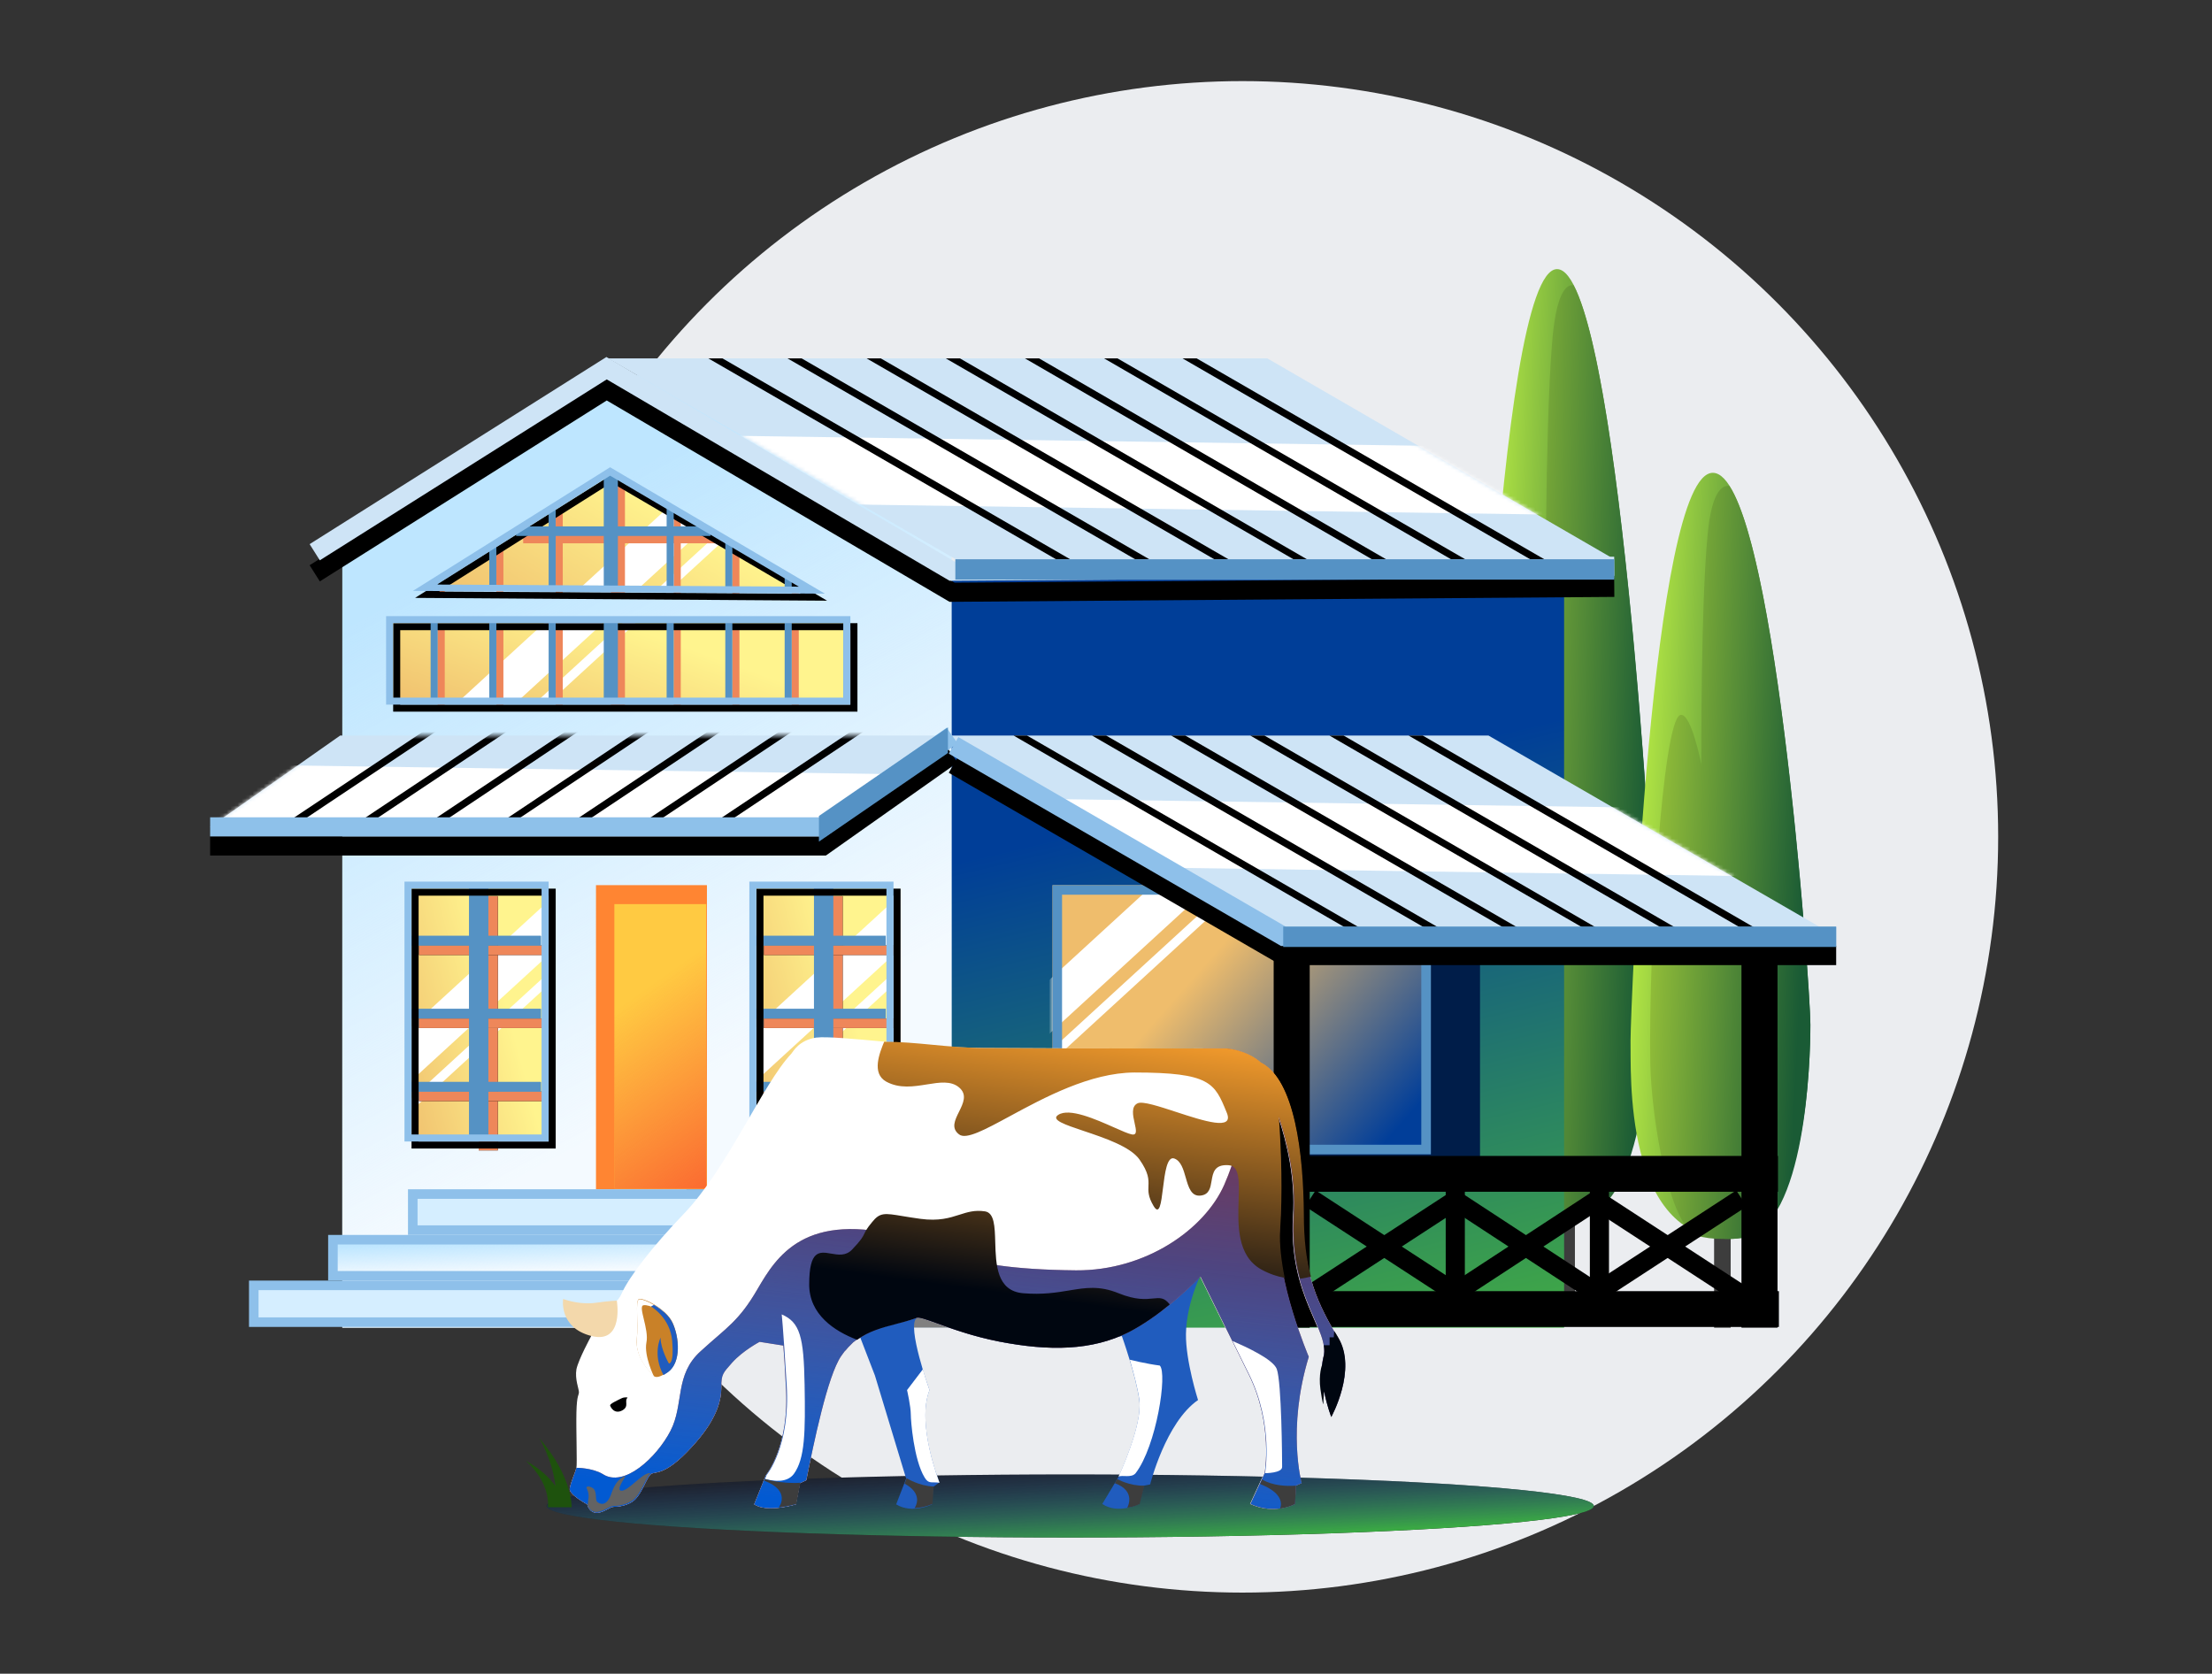 <svg width="600" height="454" viewBox="0 0 600 454" fill="none" xmlns="http://www.w3.org/2000/svg">
<rect x="0" y="0" width="600" height="454" fill="#333333" stroke="none"/>
<circle cx="337" cy="227" r="205" fill="#EBEDF0"/>
<ellipse cx="290.277" cy="408.502" rx="142.038" ry="8.554" fill="#1C1C1C"/>
<ellipse cx="290.277" cy="408.502" rx="142.038" ry="8.554" fill="url(#paint0_linear_27325_12478)"/>
<path d="M427.193 320.79H422.695V359.334H427.193V320.79Z" fill="#3D3D3D"/>
<path d="M427.018 329.599C397.955 329.599 400.204 273.434 400.031 263.155C400.031 253.243 405.74 73 422.347 73C438.954 73 448.815 245.167 448.815 257.649C448.815 270.497 447.604 329.232 427.018 329.599Z" fill="url(#paint1_linear_27325_12478)"/>
<g style="mix-blend-mode:multiply">
<path d="M413.518 154.124C416.459 153.022 419.227 170.643 419.227 170.643C419.227 170.643 419.054 117.414 420.956 93.553C421.994 79.603 424.762 77.034 426.838 77.401C440.677 103.832 448.808 246.631 448.808 258.011C448.808 269.758 447.597 324.823 430.817 329.228C428.914 329.595 427.011 329.595 424.935 329.595C422.34 329.595 420.092 329.228 418.016 328.493C410.577 325.19 405.733 289.949 405.387 270.86C404.868 233.416 408.674 155.959 413.518 154.124Z" fill="url(#paint2_linear_27325_12478)"/>
</g>
<path d="M469.443 328.938H464.945V360.155H469.443V328.938Z" fill="#3D3D3D"/>
<path d="M469.268 336.072C440.205 336.072 442.454 290.584 442.281 282.259C442.281 274.232 447.99 128.253 464.597 128.253C481.204 128.253 491.065 267.691 491.065 277.8C491.065 288.205 489.854 335.775 469.268 336.072Z" fill="url(#paint3_linear_27325_12478)"/>
<g style="mix-blend-mode:multiply">
<path d="M455.768 193.954C458.709 193.062 461.477 207.333 461.477 207.333C461.477 207.333 461.304 164.224 463.206 144.899C464.244 133.601 467.012 131.52 469.088 131.817C482.927 153.223 491.058 268.876 491.058 278.093C491.058 287.607 489.847 332.203 473.067 335.771C471.164 336.068 469.261 336.068 467.185 336.068C464.59 336.068 462.342 335.771 460.266 335.176C452.827 332.5 447.983 303.959 447.637 288.499C447.118 258.173 450.924 195.441 455.768 193.954Z" fill="url(#paint4_linear_27325_12478)"/>
</g>
<path d="M424.261 157.228H258.074V360.132H424.261V157.228Z" fill="url(#paint5_linear_27325_12478)"/>
<path d="M258.076 101.782H164.536L92.848 143.437V360.128H258.076V101.782Z" fill="#BEE6FF"/>
<path d="M258.076 101.782H164.536L92.848 143.437V360.128H258.076V101.782Z" fill="url(#paint6_linear_27325_12478)"/>
<path d="M437.87 151.7H259.224L164.918 97.211H343.755L437.87 151.7Z" fill="#CEE4F6"/>
<mask id="mask0_27325_12478" style="mask-type:alpha" maskUnits="userSpaceOnUse" x="164" y="97" width="274" height="55">
<path d="M437.87 151.701H259.224L164.918 97.212H343.755L437.87 151.701Z" fill="#CEE4F6"/>
</mask>
<g mask="url(#mask0_27325_12478)">
<rect x="471.426" y="122.164" width="18.165" height="328.74" transform="rotate(90.831 471.426 122.164)" fill="white"/>
</g>
<path d="M191.754 240.1H161.66V322.595H191.754V240.1Z" fill="#FF8532"/>
<path d="M191.563 245.248H166.645V322.409H191.563V245.248Z" fill="#FFCA42"/>
<path d="M191.563 245.248H166.645V322.409H191.563V245.248Z" fill="url(#paint7_linear_27325_12478)"/>
<path d="M401.451 240.098H285.484V322.594H401.451V240.098Z" fill="#001D49"/>
<path d="M388.117 240.098H285.484V313.108H388.117V240.098Z" fill="url(#paint8_linear_27325_12478)"/>
<mask id="mask1_27325_12478" style="mask-type:alpha" maskUnits="userSpaceOnUse" x="285" y="240" width="104" height="74">
<path d="M388.117 240.1H285.484V313.11H388.117V240.1Z" fill="url(#paint9_linear_27325_12478)"/>
</mask>
<g mask="url(#mask1_27325_12478)">
<rect x="354.125" y="202.105" width="10.787" height="160.57" transform="rotate(47.492 354.125 202.105)" fill="white"/>
<rect x="361.539" y="214.773" width="2.442" height="160.57" transform="rotate(47.492 361.539 214.773)" fill="white"/>
</g>
<path d="M286.782 311.811V241.395H386.82V311.811H286.782Z" stroke="#5592C4" stroke-width="2.594"/>
<path d="M258.071 322.593H186.191V360.126H258.071V322.593Z" fill="#808080"/>
<path d="M68.836 358.64V348.661H197.926V358.64H68.836Z" fill="#D5EEFF" stroke="#8EC0EA" stroke-width="2.594"/>
<path d="M90.305 346.065V336.276H219.395V346.065H90.305Z" fill="#BEE6FF"/>
<path d="M90.305 346.065V336.276H219.395V346.065H90.305Z" fill="url(#paint10_linear_27325_12478)"/>
<path d="M90.305 346.065V336.276H219.395V346.065H90.305Z" stroke="#8EC0EA" stroke-width="2.594"/>
<path d="M111.965 333.681V323.891H241.055V333.681H111.965Z" fill="#D5EEFF" stroke="#8EC0EA" stroke-width="2.594"/>
<path d="M85.367 155.509L164.531 105.592L258.262 160.653L437.867 159.319" stroke="black" stroke-width="5.189" stroke-miterlimit="10"/>
<path d="M85.367 149.793L164.531 99.876L258.262 154.937L437.867 153.603" stroke="#CEE4F6" stroke-width="5.189" stroke-miterlimit="10"/>
<path d="M115.27 159.515L165.49 127.888L220.118 160.086L115.27 159.515Z" fill="url(#paint11_linear_27325_12478)"/>
<mask id="mask2_27325_12478" style="mask-type:alpha" maskUnits="userSpaceOnUse" x="115" y="127" width="106" height="34">
<path d="M115.27 159.514L165.49 127.887L220.118 160.085L115.27 159.514Z" fill="url(#paint12_linear_27325_12478)"/>
</mask>
<g mask="url(#mask2_27325_12478)">
<rect x="229.422" y="93.46" width="10.787" height="160.57" transform="rotate(47.492 229.422 93.46)" fill="white"/>
<rect x="236.832" y="106.128" width="2.442" height="160.57" transform="rotate(47.492 236.832 106.128)" fill="white"/>
</g>
<path d="M498.056 254.008H348.162L253.855 199.519H403.749L498.056 254.008Z" fill="#CEE4F6"/>
<mask id="mask3_27325_12478" style="mask-type:alpha" maskUnits="userSpaceOnUse" x="253" y="199" width="246" height="56">
<path d="M498.052 254.009H348.158L253.852 199.521H403.745L498.052 254.009Z" fill="#CEE4F6"/>
</mask>
<g mask="url(#mask3_27325_12478)">
<rect x="501.793" y="219.891" width="18.165" height="328.74" transform="rotate(90.831 501.793 219.891)" fill="white"/>
</g>
<path d="M57 224.287H223.187L258.264 199.519H92.269L57 224.287Z" fill="#CEE4F6"/>
<mask id="mask4_27325_12478" style="mask-type:alpha" maskUnits="userSpaceOnUse" x="57" y="199" width="202" height="26">
<path d="M57 224.288H223.187L258.264 199.521H92.269L57 224.288Z" fill="#CEE4F6"/>
</mask>
<g mask="url(#mask4_27325_12478)">
<rect x="387.641" y="212.107" width="18.165" height="328.74" transform="rotate(90.831 387.641 212.107)" fill="white"/>
<path d="M187.377 229.678L183.552 229.923L274.174 169.505L278 169.26L187.377 229.678Z" fill="black"/>
<path d="M231.327 172.252L235.152 172.006L144.53 232.424L140.704 232.67L231.327 172.252Z" fill="black"/>
<path d="M252.748 170.884L256.574 170.638L165.952 231.056L162.126 231.302L252.748 170.884Z" fill="black"/>
<path d="M209.901 173.63L213.727 173.385L123.104 233.803L119.47 234.036L209.901 173.63Z" fill="black"/>
<path d="M188.475 175.009L192.301 174.763L101.87 235.169L98.044 235.414L188.475 175.009Z" fill="black"/>
<path d="M145.819 177.745L149.645 177.5L59.022 237.917L55.196 238.163L145.819 177.745Z" fill="black"/>
<path d="M167.244 176.365L170.879 176.131L80.448 236.537L76.622 236.782L167.244 176.365Z" fill="black"/>
</g>
<path d="M355.256 254.013H345.48V360.133H355.256V254.013Z" fill="black"/>
<path d="M482.277 323.27V313.553H348.293V323.27H482.277Z" fill="black"/>
<path d="M482.523 359.947V350.23H348.539V359.947H482.523Z" fill="black"/>
<path d="M482.147 256.871H472.371V360.133H482.147V256.871Z" fill="black"/>
<path d="M355.445 325.075L395.506 351.176" stroke="black" stroke-width="5.189" stroke-miterlimit="10"/>
<path d="M395.506 325.075L355.445 351.176" stroke="black" stroke-width="5.189" stroke-miterlimit="10"/>
<path d="M393.973 325.075L433.842 351.176" stroke="black" stroke-width="5.189" stroke-miterlimit="10"/>
<path d="M433.842 325.075L393.973 351.176" stroke="black" stroke-width="5.189" stroke-miterlimit="10"/>
<path d="M432.312 325.075L472.374 351.176" stroke="black" stroke-width="5.189" stroke-miterlimit="10"/>
<path d="M472.374 325.075L432.312 351.176" stroke="black" stroke-width="5.189" stroke-miterlimit="10"/>
<path d="M394.742 318.407V355.177" stroke="black" stroke-width="5.189" stroke-miterlimit="10"/>
<path d="M433.84 318.407V355.177" stroke="black" stroke-width="5.189" stroke-miterlimit="10"/>
<path d="M278.572 199.521H274.93L369.045 254.009H372.878L278.572 199.521Z" fill="black"/>
<path d="M300.041 199.521H296.207L390.514 254.009H394.347L300.041 199.521Z" fill="black"/>
<path d="M385.912 199.521H382.078L476.193 254.009H480.027L385.912 199.521Z" fill="black"/>
<path d="M364.447 199.521H360.613L454.728 254.009H458.562L364.447 199.521Z" fill="black"/>
<path d="M342.974 199.521H339.141L433.447 254.009H437.089L342.974 199.521Z" fill="black"/>
<path d="M321.505 199.521H317.672L411.978 254.009H415.812L321.505 199.521Z" fill="black"/>
<path d="M286.443 151.701H290.277L195.97 97.212H192.137L286.443 151.701Z" fill="black"/>
<path d="M238.904 97.212H235.07L329.377 151.701H333.21L238.904 97.212Z" fill="black"/>
<path d="M217.439 97.212H213.605L307.912 151.701H311.746L217.439 97.212Z" fill="black"/>
<path d="M260.377 97.212H256.543L350.85 151.701H354.491L260.377 97.212Z" fill="black"/>
<path d="M281.845 97.212H278.012L372.127 151.701H375.96L281.845 97.212Z" fill="black"/>
<path d="M324.588 97.212H320.754L415.06 151.701H418.894L324.588 97.212Z" fill="black"/>
<path d="M303.118 97.212H299.477L393.591 151.701H397.425L303.118 97.212Z" fill="black"/>
<path d="M229.704 168.082H105.688V190.182H229.704V168.082Z" fill="url(#paint13_linear_27325_12478)"/>
<mask id="mask5_27325_12478" style="mask-type:alpha" maskUnits="userSpaceOnUse" x="105" y="168" width="125" height="23">
<path d="M229.704 168.083H105.688V190.183H229.704V168.083Z" fill="url(#paint14_linear_27325_12478)"/>
</mask>
<g mask="url(#mask5_27325_12478)">
<rect x="211.629" y="110.326" width="10.787" height="160.57" transform="rotate(47.492 211.629 110.326)" fill="white"/>
<rect x="219.043" y="122.984" width="2.442" height="160.57" transform="rotate(47.492 219.043 122.984)" fill="white"/>
</g>
<path d="M165.684 130.837V161.701H169.517V131.218L167.409 129.884L165.684 130.837Z" fill="#EE865A"/>
<path d="M182.738 161.896H184.655V139.986L182.738 138.843V161.896Z" fill="#EE865A"/>
<path d="M118.719 161.51H120.636V159.224L118.719 160.557V161.51Z" fill="#EE865A"/>
<path d="M150.73 161.7H152.647V139.218L150.73 140.361V161.7Z" fill="#EE865A"/>
<path d="M231.619 170.088H230.66V192.188H231.619V170.088Z" fill="#EE865A"/>
<path d="M198.648 161.895H200.565V149.32L198.648 148.177V161.895Z" fill="#EE865A"/>
<path d="M216.667 158.847L214.75 157.704V162.086H216.667V158.847Z" fill="#EE865A"/>
<path d="M134.629 161.514H136.546V149.13L134.629 150.464V161.514Z" fill="#EE865A"/>
<path d="M184.655 170.088H182.738V192.188H184.655V170.088Z" fill="#EE865A"/>
<path d="M200.565 170.088H198.648V192.188H200.565V170.088Z" fill="#EE865A"/>
<path d="M216.667 170.088H214.75V192.188H216.667V170.088Z" fill="#EE865A"/>
<path d="M152.647 170.088H150.73V192.188H152.647V170.088Z" fill="#EE865A"/>
<path d="M169.517 170.088H165.684V192.188H169.517V170.088Z" fill="#EE865A"/>
<path d="M136.546 170.088H134.629V192.188H136.546V170.088Z" fill="#EE865A"/>
<path d="M120.636 170.088H118.719V192.188H120.636V170.088Z" fill="#EE865A"/>
<path d="M141.91 146.079H194.622" stroke="#EE865A" stroke-width="2.594" stroke-miterlimit="10"/>
<path d="M224.339 162.942L112.59 162.18L166.069 128.648L224.339 162.942ZM119.107 160.465L217.247 161.037L165.877 130.935L119.107 160.465Z" fill="black"/>
<path d="M232.578 193.04H106.645V169.035H232.578V193.04ZM108.561 191.135H230.661V170.94H108.561V191.135Z" fill="black"/>
<path d="M163.77 128.84V159.704H167.603V129.221L165.495 127.887L163.77 128.84Z" fill="#5592C4"/>
<path d="M180.824 159.899H182.741V137.989L180.824 136.846V159.899Z" fill="#5592C4"/>
<path d="M116.805 159.513H118.721V157.227L116.805 158.56V159.513Z" fill="#5592C4"/>
<path d="M148.816 159.703H150.733V137.221L148.816 138.364V159.703Z" fill="#5592C4"/>
<path d="M229.704 168.091H228.746V190.191H229.704V168.091Z" fill="#5592C4"/>
<path d="M196.734 159.898H198.651V147.323L196.734 146.18V159.898Z" fill="#5592C4"/>
<path d="M214.753 156.85L212.836 155.707V160.089H214.753V156.85Z" fill="#5592C4"/>
<path d="M132.715 159.517H134.632V147.133L132.715 148.466V159.517Z" fill="#5592C4"/>
<path d="M182.741 168.091H180.824V190.191H182.741V168.091Z" fill="#5592C4"/>
<path d="M198.651 168.091H196.734V190.191H198.651V168.091Z" fill="#5592C4"/>
<path d="M214.753 168.091H212.836V190.191H214.753V168.091Z" fill="#5592C4"/>
<path d="M150.733 168.091H148.816V190.191H150.733V168.091Z" fill="#5592C4"/>
<path d="M167.603 168.091H163.77V190.191H167.603V168.091Z" fill="#5592C4"/>
<path d="M134.632 168.091H132.715V190.191H134.632V168.091Z" fill="#5592C4"/>
<path d="M118.721 168.091H116.805V190.191H118.721V168.091Z" fill="#5592C4"/>
<path d="M139.996 144.082H192.708" stroke="#5592C4" stroke-width="2.594" stroke-miterlimit="10"/>
<path d="M147.858 240.098H110.672V308.686H147.858V240.098Z" fill="url(#paint15_linear_27325_12478)"/>
<mask id="mask6_27325_12478" style="mask-type:alpha" maskUnits="userSpaceOnUse" x="110" y="240" width="38" height="69">
<path d="M147.858 240.098H110.672V308.686H147.858V240.098Z" fill="url(#paint16_linear_27325_12478)"/>
</mask>
<g mask="url(#mask6_27325_12478)">
<rect x="209.441" y="188.797" width="10.787" height="160.57" transform="rotate(47.492 209.441 188.797)" fill="white"/>
<rect x="216.855" y="201.465" width="2.442" height="160.57" transform="rotate(47.492 216.855 201.465)" fill="white"/>
</g>
<path d="M132.438 312.046V243.078" stroke="black" stroke-width="5.189" stroke-miterlimit="10"/>
<path d="M132.438 312.046V243.078" stroke="#EE875A" stroke-width="5.189" stroke-miterlimit="10"/>
<path d="M113.652 257.751H149.305" stroke="black" stroke-width="2.594" stroke-miterlimit="10"/>
<path d="M113.652 257.751H149.305" stroke="#EE875A" stroke-width="2.594" stroke-miterlimit="10"/>
<path d="M113.652 277.564H149.305" stroke="black" stroke-width="2.594" stroke-miterlimit="10"/>
<path d="M113.652 277.564H149.305" stroke="#EE875A" stroke-width="2.594" stroke-miterlimit="10"/>
<path d="M113.652 297.377H149.305" stroke="black" stroke-width="2.594" stroke-miterlimit="10"/>
<path d="M113.652 297.377H149.305" stroke="#EE875A" stroke-width="2.594" stroke-miterlimit="10"/>
<path d="M129.844 309.45V240.481" stroke="#5592C4" stroke-width="5.189" stroke-miterlimit="10"/>
<path d="M129.844 309.45V240.481" stroke="#5592C4" stroke-width="5.189" stroke-miterlimit="10"/>
<path d="M111.059 255.156H146.711" stroke="#5592C4" stroke-width="2.594" stroke-miterlimit="10"/>
<path d="M111.059 255.156H146.711" stroke="#5592C4" stroke-width="2.594" stroke-miterlimit="10"/>
<path d="M111.059 274.969H146.711" stroke="#5592C4" stroke-width="2.594" stroke-miterlimit="10"/>
<path d="M111.059 274.969H146.711" stroke="#5592C4" stroke-width="2.594" stroke-miterlimit="10"/>
<path d="M111.059 294.782H146.711" stroke="#5592C4" stroke-width="2.594" stroke-miterlimit="10"/>
<path d="M111.059 294.782H146.711" stroke="#5592C4" stroke-width="2.594" stroke-miterlimit="10"/>
<path d="M150.54 311.542H111.629V241.049H150.732V311.542H150.54ZM113.546 309.636H148.815V242.954H113.546V309.636Z" fill="black"/>
<path d="M148.626 309.636H109.715V239.144H148.818V309.636H148.626ZM111.632 307.731H146.901V241.049H111.632V307.731Z" fill="#8EC0EA"/>
<path d="M241.401 240.098H204.215V308.686H241.401V240.098Z" fill="url(#paint17_linear_27325_12478)"/>
<mask id="mask7_27325_12478" style="mask-type:alpha" maskUnits="userSpaceOnUse" x="204" y="240" width="38" height="69">
<path d="M241.401 240.098H204.215V308.686H241.401V240.098Z" fill="url(#paint18_linear_27325_12478)"/>
</mask>
<g mask="url(#mask7_27325_12478)">
<rect x="302.984" y="188.797" width="10.787" height="160.57" transform="rotate(47.492 302.984 188.797)" fill="white"/>
<rect x="310.398" y="201.465" width="2.442" height="160.57" transform="rotate(47.492 310.398 201.465)" fill="white"/>
</g>
<path d="M225.98 312.046V243.078" stroke="black" stroke-width="5.189" stroke-miterlimit="10"/>
<path d="M225.98 312.046V243.078" stroke="#EE875A" stroke-width="5.189" stroke-miterlimit="10"/>
<path d="M207.195 257.751H242.848" stroke="black" stroke-width="2.594" stroke-miterlimit="10"/>
<path d="M207.195 257.751H242.848" stroke="#EE875A" stroke-width="2.594" stroke-miterlimit="10"/>
<path d="M207.195 277.564H242.848" stroke="black" stroke-width="2.594" stroke-miterlimit="10"/>
<path d="M207.195 277.564H242.848" stroke="#EE875A" stroke-width="2.594" stroke-miterlimit="10"/>
<path d="M207.195 297.377H242.848" stroke="black" stroke-width="2.594" stroke-miterlimit="10"/>
<path d="M207.195 297.377H242.848" stroke="#EE875A" stroke-width="2.594" stroke-miterlimit="10"/>
<path d="M223.387 309.45V240.482" stroke="#5592C4" stroke-width="5.189" stroke-miterlimit="10"/>
<path d="M223.387 309.45V240.482" stroke="#5592C4" stroke-width="5.189" stroke-miterlimit="10"/>
<path d="M204.602 255.156H240.254" stroke="#5592C4" stroke-width="2.594" stroke-miterlimit="10"/>
<path d="M204.602 255.156H240.254" stroke="#5592C4" stroke-width="2.594" stroke-miterlimit="10"/>
<path d="M204.602 274.969H240.254" stroke="#5592C4" stroke-width="2.594" stroke-miterlimit="10"/>
<path d="M204.602 274.969H240.254" stroke="#5592C4" stroke-width="2.594" stroke-miterlimit="10"/>
<path d="M204.602 294.782H240.254" stroke="#5592C4" stroke-width="2.594" stroke-miterlimit="10"/>
<path d="M204.602 294.782H240.254" stroke="#5592C4" stroke-width="2.594" stroke-miterlimit="10"/>
<path d="M244.083 311.542H205.172V241.049H244.275V311.542H244.083ZM207.089 309.636H242.358V242.954H207.089V309.636Z" fill="black"/>
<path d="M242.169 309.636H203.258V239.144H242.361V309.636H242.169ZM205.175 307.731H240.444V241.049H205.175V307.731Z" fill="#8EC0EA"/>
<path d="M230.664 191.135H104.73V167.129H230.664V191.135ZM106.647 189.23H228.747V169.035H106.647V189.23Z" fill="#8EC0EA"/>
<path d="M223.761 161.037L112.012 160.275L165.49 126.743L223.761 161.037ZM118.529 158.56L216.669 159.132L165.49 129.029L118.529 158.56Z" fill="#8EC0EA"/>
<path d="M57 229.476H223.187L258.264 204.708" stroke="black" stroke-width="5.189" stroke-miterlimit="10"/>
<path d="M57 224.287H223.187L258.264 199.519" stroke="#8EC1EA" stroke-width="5.189" stroke-miterlimit="10"/>
<path d="M258.648 207.374L348.163 259.195H498.057" stroke="black" stroke-width="5.189" stroke-miterlimit="10"/>
<path d="M258.648 202.185L348.163 254.006H498.057" stroke="#8EC0EA" stroke-width="5.189" stroke-miterlimit="10"/>
<path d="M260.135 352.028C254.262 356.876 249.858 356.538 248.616 357.553C245.905 359.695 252.116 377.058 252.116 377.058C248.503 386.417 254.827 402.089 254.827 402.089L253.133 403.329L252.794 408.065C252.794 408.065 247.486 410.771 243.082 408.065L245.792 401.074L237.322 373.112L225.352 342.106L260.135 352.028Z" fill="#205CBE"/>
<path d="M252.133 377.063C252.133 377.063 251.23 374.582 250.327 371.425L246.035 377.063C246.035 377.063 247.052 381.46 247.052 383.715C247.052 385.294 247.842 395.892 250.778 400.74C251.908 402.657 252.698 401.868 254.844 402.206C254.844 402.093 248.52 386.308 252.133 377.063Z" fill="white"/>
<path d="M270.871 363.87C284.649 366.576 304.299 362.404 304.299 362.404C304.299 362.404 308.139 373.115 309.042 379.88C309.945 386.645 303.395 400.626 303.395 400.626L298.991 407.955C303.282 410.886 309.042 407.955 309.042 407.955L310.284 402.994L311.978 402.656C311.978 402.656 316.157 385.856 324.965 379.767C324.965 379.767 321.577 369.169 321.69 361.84C321.803 353.722 325.53 346.168 325.53 346.168L301.25 328.354L270.871 363.87Z" fill="#205CBE"/>
<path d="M362.907 362.854C357.712 354.172 353.42 345.716 353.42 329.48C353.42 313.019 351.049 292.836 341.901 288.214C337.949 284.718 332.528 284.38 332.528 284.38C332.528 284.38 299.891 284.493 266.915 284.267C250.088 284.155 227.05 280.772 221.403 281.449C216.773 282.125 215.192 285.169 214.627 285.846C206.835 294.077 197.349 316.965 185.378 329.367C177.021 338.049 170.471 346.618 168.664 350.79C167.422 353.609 166.179 353.27 163.921 355.413C161.436 357.668 160.307 362.516 160.307 362.516C160.307 362.516 156.919 368.717 156.354 371.423C155.903 374.129 157.032 376.722 157.032 377.624C157.032 378.526 156.467 378.301 156.354 383.036C156.241 387.772 156.58 397.13 156.354 398.145C156.129 399.159 154.773 402.204 154.547 403.782C154.209 405.361 159.291 408.067 159.291 408.067C159.291 408.067 159.629 409.983 161.436 410.322C163.243 410.66 165.502 408.743 166.292 408.743C167.083 408.743 170.584 408.63 172.504 406.488C174.423 404.346 175.44 400.738 176.569 399.836C177.698 399.047 180.296 400.512 187.524 392.62C194.864 384.728 195.655 379.428 195.655 376.159C195.655 372.776 196.106 372.438 198.591 369.619C201.527 366.349 206.044 363.982 206.044 363.982L212.481 364.996C212.707 367.702 212.933 371.198 213.159 375.82C214.288 392.507 207.738 400.174 207.738 400.174L204.576 408.067C208.19 410.434 215.869 408.067 215.869 408.067L216.999 402.316L218.693 401.527C220.725 391.492 224.452 373.227 228.179 367.815C233.6 359.923 240.94 360.035 248.281 357.555C249.523 356.54 258.106 361.388 270.754 363.869C284.532 366.575 296.051 366.349 305.989 361.388C315.927 356.427 325.526 346.28 325.526 346.28C325.526 346.28 331.963 359.359 338.626 372.889C345.289 386.419 342.918 399.61 342.918 399.61L339.078 407.954C345.741 410.998 351.162 407.954 351.162 407.954L351.387 402.993L352.968 402.316C352.968 402.316 348.903 387.659 354.888 368.041C354.888 368.041 345.967 347.069 346.983 333.539C347.661 323.392 347.322 312.568 346.644 302.758C349.129 310.087 351.387 319.784 350.71 329.931C349.468 351.917 360.761 360.825 358.841 368.153C357.147 374.355 360.987 384.277 360.987 384.277C360.987 384.277 368.214 371.536 362.907 362.854Z" fill="white"/>
<path d="M314.583 370.409C310.969 369.958 306.452 368.831 306.452 368.831C307.468 372.326 308.597 376.498 309.049 379.767C309.952 386.532 303.402 400.513 303.402 400.513C304.532 400.062 306.903 400.964 308.033 399.611C313.679 392.283 316.728 372.439 314.583 370.409Z" fill="white"/>
<path d="M176.348 372.098C176.348 372.098 172.283 368.152 172.734 363.304C173.186 358.456 172.283 352.818 173.299 352.367C174.315 351.916 180.639 354.848 182.446 358.794C184.253 362.74 184.818 369.505 181.204 372.098C177.477 374.692 177.252 373.113 176.348 372.098Z" fill="#C98128"/>
<path d="M152.746 352.362C152.746 352.362 151.504 360.142 160.426 362.397C169.347 364.652 167.315 352.813 167.315 352.813C167.315 352.813 165.621 352.813 161.668 353.377C157.715 353.94 154.102 352.813 152.746 352.362Z" fill="#F3D8AB"/>
<g style="mix-blend-mode:multiply">
<path d="M362.906 362.853C357.712 354.171 353.42 345.715 353.42 329.479C353.42 313.018 351.049 292.836 341.901 288.213C337.949 284.718 332.528 284.379 332.528 284.379C332.528 284.379 330.269 284.379 326.317 284.379C326.43 284.605 326.43 285.169 326.768 285.281C341.901 288.326 337.723 308.395 332.076 321.361C326.768 333.426 310.845 344.701 291.872 344.588C256.299 344.25 254.944 337.146 245.909 335.681C218.241 328.126 210.562 340.98 205.48 349.661C200.398 358.456 197.01 360.147 190.121 366.461C182.893 372.888 185.604 380.893 181.877 388.109C178.15 395.325 169.229 403.669 163.469 399.835C160.646 398.144 156.354 398.144 156.354 398.144C156.129 399.159 154.773 402.203 154.547 403.781C154.209 405.36 159.291 408.066 159.291 408.066C159.291 408.066 159.629 409.983 161.436 410.321C163.243 410.659 165.502 408.742 166.292 408.742C167.083 408.742 170.584 408.63 172.504 406.487C174.423 404.345 175.44 400.737 176.569 399.835C177.698 399.046 180.296 400.512 187.524 392.619C194.864 384.727 195.655 379.427 195.655 376.158C195.655 372.775 196.106 372.437 198.591 369.618C201.527 366.348 206.044 363.981 206.044 363.981L212.481 364.995C212.707 367.701 212.933 371.197 213.159 375.819C214.288 392.506 207.738 400.173 207.738 400.173L204.576 408.066C208.19 410.434 215.869 408.066 215.869 408.066L216.999 402.316L218.693 401.526C220.725 391.492 224.452 373.226 228.179 367.814C228.518 367.363 228.857 366.912 229.082 366.574C229.195 366.461 229.308 366.348 229.421 366.236C229.647 366.01 229.873 365.672 230.099 365.446C230.212 365.334 230.325 365.221 230.438 365.108C230.663 364.883 230.889 364.657 231.115 364.432C231.228 364.319 231.341 364.206 231.454 364.093C231.793 363.868 232.019 363.642 232.357 363.417C232.47 363.417 232.47 363.304 232.583 363.304C232.922 363.079 233.261 362.853 233.713 362.628C233.826 362.515 233.938 362.515 234.051 362.402C234.277 362.289 234.616 362.064 234.842 361.951C234.955 361.838 235.068 361.838 235.294 361.726C235.52 361.613 235.858 361.5 236.084 361.387C236.197 361.275 236.31 361.275 236.536 361.162C236.875 361.049 237.101 360.936 237.439 360.824C237.552 360.824 237.665 360.711 237.665 360.711C238.117 360.598 238.456 360.485 238.907 360.26C239.02 360.26 239.133 360.147 239.133 360.147C239.472 360.034 239.811 359.922 240.037 359.809C240.15 359.809 240.263 359.696 240.489 359.696C240.827 359.583 241.053 359.583 241.392 359.471C241.505 359.471 241.618 359.358 241.844 359.358C242.182 359.245 242.521 359.132 242.86 359.132C243.312 359.02 243.651 358.907 244.102 358.794C245.57 358.456 246.926 358.005 248.394 357.554C249.636 356.539 258.219 361.387 270.867 363.868C284.645 366.574 296.164 366.348 306.102 361.387C316.04 356.426 325.639 346.279 325.639 346.279C325.639 346.279 332.076 359.358 338.739 372.888C345.402 386.418 343.031 399.61 343.031 399.61L339.191 407.953C345.854 410.997 351.275 407.953 351.275 407.953L351.5 402.992L353.081 402.316C353.081 402.316 349.016 387.658 355.001 368.04C355.001 368.04 346.08 347.068 347.096 333.538C347.774 323.391 347.435 312.567 346.757 302.758C349.242 310.086 351.5 319.783 350.823 329.93C349.581 351.916 360.874 360.824 358.954 368.152C357.26 374.354 361.1 384.276 361.1 384.276C361.1 384.276 368.214 371.535 362.906 362.853Z" fill="url(#paint19_linear_27325_12478)"/>
<path d="M362.906 362.853C357.712 354.171 353.42 345.715 353.42 329.479C353.42 313.018 351.049 292.836 341.901 288.213C337.949 284.718 332.528 284.379 332.528 284.379C332.528 284.379 330.269 284.379 326.317 284.379C326.43 284.605 326.43 285.169 326.768 285.281C341.901 288.326 337.723 308.395 332.076 321.361C326.768 333.426 310.845 344.701 291.872 344.588C256.299 344.25 254.944 337.146 245.909 335.681C218.241 328.126 210.562 340.98 205.48 349.661C200.398 358.456 197.01 360.147 190.121 366.461C182.893 372.888 185.604 380.893 181.877 388.109C178.15 395.325 169.229 403.669 163.469 399.835C160.646 398.144 156.354 398.144 156.354 398.144C156.129 399.159 154.773 402.203 154.547 403.781C154.209 405.36 159.291 408.066 159.291 408.066C159.291 408.066 159.629 409.983 161.436 410.321C163.243 410.659 165.502 408.742 166.292 408.742C167.083 408.742 170.584 408.63 172.504 406.487C174.423 404.345 175.44 400.737 176.569 399.835C177.698 399.046 180.296 400.512 187.524 392.619C194.864 384.727 195.655 379.427 195.655 376.158C195.655 372.775 196.106 372.437 198.591 369.618C201.527 366.348 206.044 363.981 206.044 363.981L212.481 364.995C212.707 367.701 212.933 371.197 213.159 375.819C214.288 392.506 207.738 400.173 207.738 400.173L204.576 408.066C208.19 410.434 215.869 408.066 215.869 408.066L216.999 402.316L218.693 401.526C220.725 391.492 224.452 373.226 228.179 367.814C228.518 367.363 228.857 366.912 229.082 366.574C229.195 366.461 229.308 366.348 229.421 366.236C229.647 366.01 229.873 365.672 230.099 365.446C230.212 365.334 230.325 365.221 230.438 365.108C230.663 364.883 230.889 364.657 231.115 364.432C231.228 364.319 231.341 364.206 231.454 364.093C231.793 363.868 232.019 363.642 232.357 363.417C232.47 363.417 232.47 363.304 232.583 363.304C232.922 363.079 233.261 362.853 233.713 362.628C233.826 362.515 233.938 362.515 234.051 362.402C234.277 362.289 234.616 362.064 234.842 361.951C234.955 361.838 235.068 361.838 235.294 361.726C235.52 361.613 235.858 361.5 236.084 361.387C236.197 361.275 236.31 361.275 236.536 361.162C236.875 361.049 237.101 360.936 237.439 360.824C237.552 360.824 237.665 360.711 237.665 360.711C238.117 360.598 238.456 360.485 238.907 360.26C239.02 360.26 239.133 360.147 239.133 360.147C239.472 360.034 239.811 359.922 240.037 359.809C240.15 359.809 240.263 359.696 240.489 359.696C240.827 359.583 241.053 359.583 241.392 359.471C241.505 359.471 241.618 359.358 241.844 359.358C242.182 359.245 242.521 359.132 242.86 359.132C243.312 359.02 243.651 358.907 244.102 358.794C245.57 358.456 246.926 358.005 248.394 357.554C249.636 356.539 258.219 361.387 270.867 363.868C284.645 366.574 296.164 366.348 306.102 361.387C316.04 356.426 325.639 346.279 325.639 346.279C325.639 346.279 332.076 359.358 338.739 372.888C345.402 386.418 343.031 399.61 343.031 399.61L339.191 407.953C345.854 410.997 351.275 407.953 351.275 407.953L351.5 402.992L353.081 402.316C353.081 402.316 349.016 387.658 355.001 368.04C355.001 368.04 346.08 347.068 347.096 333.538C347.774 323.391 347.435 312.567 346.757 302.758C349.242 310.086 351.5 319.783 350.823 329.93C349.581 351.916 360.874 360.824 358.954 368.152C357.26 374.354 361.1 384.276 361.1 384.276C361.1 384.276 368.214 371.535 362.906 362.853Z" fill="url(#paint20_linear_27325_12478)"/>
</g>
<path d="M170.239 379.093C170.239 379.093 169.449 378.867 168.545 379.318C167.642 379.769 165.383 380.784 165.496 381.235C165.609 381.686 166.626 383.715 168.771 382.588C170.804 381.46 169.223 380.107 170.239 379.093Z" fill="black"/>
<path d="M162.688 370.182C162.801 369.844 162.236 369.618 162.011 369.844C160.655 371.648 158.284 375.368 159.413 378.864C160.204 381.457 161.785 383.712 163.027 385.178C163.366 385.516 163.93 385.178 163.705 384.727C162.914 382.923 162.011 380.442 162.011 377.962C162.011 375.03 162.462 371.986 162.688 370.182Z" fill="white"/>
<path d="M183.922 345.265C183.922 345.265 186.745 337.034 191.488 330.382C196.231 323.842 199.619 322.151 199.619 322.151C199.619 322.151 192.279 335.681 190.359 339.402C188.552 343.01 183.922 345.265 183.922 345.265Z" fill="white"/>
<g style="mix-blend-mode:multiply">
<path d="M168.436 404.351C167.194 404.125 169.113 401.419 169.678 400.404C169.678 400.404 167.419 400.63 165.951 404.802C164.596 408.973 162.676 407.959 161.999 407.395C161.321 406.831 162.112 404.351 160.644 403.561C159.175 402.772 159.062 403.561 159.062 403.561C159.062 403.561 159.853 404.914 159.627 406.38C159.514 406.831 159.514 407.508 159.401 408.297C159.627 408.861 160.192 409.875 161.321 410.101C163.128 410.439 165.387 408.522 166.177 408.522C166.968 408.522 170.469 408.41 172.388 406.267C174.308 404.125 175.325 400.517 176.454 399.615C174.421 399.164 170.356 404.689 168.436 404.351Z" fill="#636363"/>
</g>
<path d="M174.541 354.057C176.122 353.719 180.301 356.087 180.301 356.087C177.703 353.719 173.977 352.14 173.299 352.479C172.283 352.93 173.186 358.454 172.734 363.415C172.283 368.376 176.348 372.21 176.348 372.21C176.687 372.661 176.913 373.112 177.364 373.337C177.364 373.337 174.654 367.813 175.332 364.205C176.122 360.597 172.96 354.283 174.541 354.057Z" fill="white"/>
<path d="M218.244 375.592C218.018 362.626 217.002 358.68 212.033 356.538C212.033 356.538 212.372 359.018 213.388 375.705C214.404 392.392 207.967 400.059 207.967 400.059L207.516 401.186C210.113 401.863 213.501 402.201 215.308 399.833C218.357 395.662 218.47 388.559 218.244 375.592Z" fill="white"/>
<path d="M334.336 363.753C335.804 366.685 337.272 369.729 338.853 372.886C345.516 386.416 343.145 399.608 343.145 399.608C343.145 399.608 347.775 399.608 347.775 397.917C347.775 396.225 347.662 374.916 346.307 371.308C345.177 368.602 337.95 365.332 334.336 363.753Z" fill="white"/>
<g style="mix-blend-mode:multiply">
<path fill-rule="evenodd" clip-rule="evenodd" d="M342.033 288.212C338.08 284.717 332.659 284.379 332.659 284.379C332.659 284.379 300.022 284.491 267.046 284.266C262.03 284.266 257.398 283.825 252.862 283.394C248.512 282.98 244.252 282.575 239.829 282.575L239.826 282.582V282.582C238.583 285.628 236.332 291.146 240.394 293.399C243.969 295.356 247.867 294.727 251.428 294.152C254.842 293.602 257.946 293.101 260.157 294.977C262.436 296.911 261.266 299.275 260.127 301.577C259.008 303.839 257.919 306.042 260.157 307.718C262.064 309.193 267.129 306.45 273.909 302.779C283.193 297.752 295.692 290.983 307.701 290.918C328.3 290.918 329.478 293.799 332.687 301.647L332.772 301.855C334.786 306.776 326.514 304.07 319.028 301.622C314.337 300.087 309.954 298.654 308.605 299.262C306.75 300.098 307.304 302.579 307.765 304.645C308.175 306.478 308.511 307.983 307.024 307.718C306.086 307.551 304.324 306.769 302.197 305.825L302.197 305.825C297.152 303.586 290.054 300.436 287.035 302.419C284.982 303.767 288.848 305.064 293.959 306.779C299.531 308.648 306.583 311.013 309.057 314.483C311.642 318.17 311.577 319.948 311.513 321.697C311.459 323.157 311.406 324.597 312.896 327.111C314.516 329.844 314.948 326.369 315.449 322.337C315.961 318.218 316.545 313.517 318.543 314.257C320.343 314.925 320.996 317.207 321.631 319.43C322.391 322.087 323.126 324.66 325.77 324.292C328.022 323.986 328.326 322.175 328.636 320.328C329.011 318.098 329.394 315.815 333.224 316.061C336.261 316.257 336.132 320.378 335.971 325.516C335.761 332.222 335.496 340.659 342.146 344.362C344.404 345.602 346.55 346.278 348.47 346.617C347.566 342.107 347.002 337.597 347.228 333.65C347.905 323.503 347.566 312.679 346.889 302.87C349.373 310.198 351.632 319.895 350.954 330.042C350.615 336.807 351.406 342.332 352.648 346.842C353.778 346.729 354.681 346.504 355.584 346.278C354.342 341.656 353.665 336.244 353.665 329.479C353.552 313.017 351.18 292.835 342.033 288.212ZM303.4 350.794C298.207 348.682 294.506 349.295 290.045 350.034C286.649 350.597 282.811 351.233 277.539 350.794C270.339 350.201 270.132 343.011 269.958 336.965C269.835 332.673 269.728 328.957 267.149 328.583C264.388 328.174 262.414 328.806 260.231 329.505C257.593 330.349 254.651 331.291 249.645 330.612C247.702 330.349 246.115 330.085 244.795 329.866L244.795 329.866C239.903 329.054 238.679 328.85 236.545 331.514C235.104 333.251 234.756 333.983 234.433 334.662C234.023 335.526 233.654 336.304 231.124 338.956C229.422 340.74 227.351 340.379 225.431 340.045C222.256 339.492 219.492 339.011 219.492 348.427C219.492 356.545 226.268 361.055 232.479 363.422C235.654 361.083 239.183 360.158 242.864 359.193C244.681 358.716 246.536 358.23 248.403 357.559C248.969 357.097 251.059 357.852 254.364 359.046C258.311 360.471 263.991 362.523 270.876 363.873C284.654 366.579 296.173 366.354 306.111 361.393C310.063 359.363 314.016 356.545 317.291 353.839C315.8 351.909 314.634 352.028 312.761 352.219C310.804 352.418 308.076 352.696 303.4 350.794ZM363.023 362.861C368.218 371.542 361.103 384.396 361.103 384.396C361.103 384.396 359.861 381.239 359.183 377.405C358.957 378.871 358.957 380.901 358.957 380.901C358.957 380.901 358.731 380.901 358.167 376.842C357.602 372.783 358.619 370.189 358.619 370.189C358.731 369.513 358.844 368.836 358.957 368.273C359.296 367.258 359.296 366.13 359.07 364.89H360.651V362.748H361.781L361.894 361.057C362.225 361.47 362.496 361.945 362.75 362.391C362.842 362.552 362.933 362.711 363.023 362.861Z" fill="url(#paint21_linear_27325_12478)"/>
</g>
<path d="M182.447 358.904C181.543 356.874 179.285 355.07 177.365 353.943L176.574 354.394C176.574 354.394 181.769 357.325 182.334 363.752C182.898 370.179 181.43 369.841 181.43 369.841C181.43 369.841 179.172 365.894 179.172 362.85C179.172 362.85 176.913 367.36 179.962 372.998C180.301 372.772 180.753 372.547 181.204 372.208C184.818 369.615 184.254 362.737 182.447 358.904Z" fill="#205CBE"/>
<g style="mix-blend-mode:multiply">
<path d="M215.977 407.955L217.106 402.205C211.911 402.543 207.507 401.19 207.507 401.19L207.281 401.641C214.622 404.347 211.347 408.857 211.234 408.857C213.831 408.632 215.977 407.955 215.977 407.955Z" fill="#3D3D3D"/>
</g>
<g style="mix-blend-mode:multiply">
<path d="M248.07 409.085C250.78 408.973 252.926 407.958 252.926 407.958L253.265 403.222C249.312 403.11 245.924 400.967 245.924 400.967L245.359 402.433C250.328 405.139 248.521 408.409 248.07 409.085Z" fill="#3D3D3D"/>
</g>
<g style="mix-blend-mode:multiply">
<path d="M309.151 407.955L310.393 402.994C306.328 403.107 303.053 401.19 303.053 401.19L302.375 402.318C308.36 404.46 305.763 408.97 305.763 408.97C307.796 408.745 309.151 407.955 309.151 407.955Z" fill="#3D3D3D"/>
</g>
<g style="mix-blend-mode:multiply">
<path d="M342.358 401.302L341.793 402.542C348.117 405.022 347.665 408.067 347.214 409.194C349.698 408.856 351.279 407.954 351.279 407.954L351.505 402.993C345.294 403.444 342.358 401.302 342.358 401.302Z" fill="#3D3D3D"/>
</g>
<path d="M227.39 314.033C227.39 314.033 219.71 323.504 218.694 328.127C217.678 332.75 218.694 334.554 218.694 334.554C218.694 334.554 224.792 329.818 225.47 326.661C226.26 323.391 227.39 314.033 227.39 314.033Z" fill="white"/>
<path d="M284.086 305.013C284.086 305.013 290.862 322.489 301.477 328.578C311.98 334.666 317.401 335.117 317.401 335.117C317.401 335.117 310.738 332.073 303.962 323.391C297.186 314.71 284.086 305.013 284.086 305.013Z" fill="white"/>
<path d="M146.327 390.15C149.159 395.26 150.248 399.718 150.683 403.088C149.159 401.022 146.763 398.522 142.625 396.239C149.594 402.544 148.614 408.85 148.614 408.85H150.901H153.079H155.039C155.039 408.85 155.474 400.805 146.327 390.15Z" fill="#1E520D"/>
<rect x="259.133" y="151.703" width="178.737" height="5.525" fill="#5592C5"/>
<rect x="348.07" y="251.344" width="149.986" height="5.525" fill="#5592C5"/>
<path d="M222.133 221.333L257.128 197.297V204.252L222.133 228.289V221.333Z" fill="#5592C5"/>
<defs>
<linearGradient id="paint0_linear_27325_12478" x1="468.196" y1="410.213" x2="466.826" y2="384.759" gradientUnits="userSpaceOnUse">
<stop stop-color="#3BAB43"/>
<stop offset="1" stop-color="#294ECE" stop-opacity="0"/>
</linearGradient>
<linearGradient id="paint1_linear_27325_12478" x1="404.805" y1="-63.538" x2="458.732" y2="-61.234" gradientUnits="userSpaceOnUse">
<stop stop-color="#CEFF47"/>
<stop offset="1" stop-color="#1A5B35"/>
</linearGradient>
<linearGradient id="paint2_linear_27325_12478" x1="409.593" y1="-56.843" x2="457.66" y2="-54.982" gradientUnits="userSpaceOnUse">
<stop stop-color="#A6CE39"/>
<stop offset="1" stop-color="#1A5B35"/>
</linearGradient>
<linearGradient id="paint3_linear_27325_12478" x1="447.055" y1="17.672" x2="500.93" y2="20.513" gradientUnits="userSpaceOnUse">
<stop stop-color="#CEFF47"/>
<stop offset="1" stop-color="#1A5B35"/>
</linearGradient>
<linearGradient id="paint4_linear_27325_12478" x1="451.843" y1="23.094" x2="499.872" y2="25.39" gradientUnits="userSpaceOnUse">
<stop stop-color="#A6CE39"/>
<stop offset="1" stop-color="#1A5B35"/>
</linearGradient>
<linearGradient id="paint5_linear_27325_12478" x1="299.491" y1="224.157" x2="336.802" y2="380.945" gradientUnits="userSpaceOnUse">
<stop stop-color="#003E98"/>
<stop offset="1" stop-color="#42AB44"/>
</linearGradient>
<linearGradient id="paint6_linear_27325_12478" x1="245.169" y1="263.279" x2="170.96" y2="127.441" gradientUnits="userSpaceOnUse">
<stop stop-color="#F4FAFF"/>
<stop offset="1" stop-color="#F4FAFF" stop-opacity="0"/>
</linearGradient>
<linearGradient id="paint7_linear_27325_12478" x1="207.622" y1="325.97" x2="169.61" y2="272.073" gradientUnits="userSpaceOnUse">
<stop stop-color="#FA552D"/>
<stop offset="1" stop-color="#FA552D" stop-opacity="0"/>
</linearGradient>
<linearGradient id="paint8_linear_27325_12478" x1="326.993" y1="261.375" x2="378.414" y2="306.842" gradientUnits="userSpaceOnUse">
<stop stop-color="#EFBD6C"/>
<stop offset="1" stop-color="#013E99"/>
</linearGradient>
<linearGradient id="paint9_linear_27325_12478" x1="285.484" y1="321.334" x2="356.975" y2="271.413" gradientUnits="userSpaceOnUse">
<stop stop-color="#EFBD6C"/>
<stop offset="1" stop-color="#FFF48E"/>
</linearGradient>
<linearGradient id="paint10_linear_27325_12478" x1="210.406" y1="342.72" x2="210.128" y2="334.274" gradientUnits="userSpaceOnUse">
<stop stop-color="#F4FAFF"/>
<stop offset="1" stop-color="#F4FAFF" stop-opacity="0"/>
</linearGradient>
<linearGradient id="paint11_linear_27325_12478" x1="115.27" y1="163.713" x2="145.311" y2="115.119" gradientUnits="userSpaceOnUse">
<stop stop-color="#EFBD6C"/>
<stop offset="1" stop-color="#FFF48E"/>
</linearGradient>
<linearGradient id="paint12_linear_27325_12478" x1="115.27" y1="163.712" x2="145.311" y2="115.118" gradientUnits="userSpaceOnUse">
<stop stop-color="#EFBD6C"/>
<stop offset="1" stop-color="#FFF48E"/>
</linearGradient>
<linearGradient id="paint13_linear_27325_12478" x1="105.687" y1="192.672" x2="120.341" y2="151.827" gradientUnits="userSpaceOnUse">
<stop stop-color="#EFBD6C"/>
<stop offset="1" stop-color="#FFF48E"/>
</linearGradient>
<linearGradient id="paint14_linear_27325_12478" x1="105.687" y1="192.673" x2="120.341" y2="151.828" gradientUnits="userSpaceOnUse">
<stop stop-color="#EFBD6C"/>
<stop offset="1" stop-color="#FFF48E"/>
</linearGradient>
<linearGradient id="paint15_linear_27325_12478" x1="110.672" y1="316.412" x2="146.599" y2="306.736" gradientUnits="userSpaceOnUse">
<stop stop-color="#EFBD6C"/>
<stop offset="1" stop-color="#FFF48E"/>
</linearGradient>
<linearGradient id="paint16_linear_27325_12478" x1="110.672" y1="316.412" x2="146.599" y2="306.736" gradientUnits="userSpaceOnUse">
<stop stop-color="#EFBD6C"/>
<stop offset="1" stop-color="#FFF48E"/>
</linearGradient>
<linearGradient id="paint17_linear_27325_12478" x1="204.215" y1="316.412" x2="240.142" y2="306.736" gradientUnits="userSpaceOnUse">
<stop stop-color="#EFBD6C"/>
<stop offset="1" stop-color="#FFF48E"/>
</linearGradient>
<linearGradient id="paint18_linear_27325_12478" x1="204.215" y1="316.412" x2="240.142" y2="306.736" gradientUnits="userSpaceOnUse">
<stop stop-color="#EFBD6C"/>
<stop offset="1" stop-color="#FFF48E"/>
</linearGradient>
<linearGradient id="paint19_linear_27325_12478" x1="425.888" y1="356.543" x2="415.985" y2="438.9" gradientUnits="userSpaceOnUse">
<stop stop-color="#932C32"/>
<stop offset="1" stop-color="#EE7248"/>
</linearGradient>
<linearGradient id="paint20_linear_27325_12478" x1="-304.048" y1="350.882" x2="-288.845" y2="210.62" gradientUnits="userSpaceOnUse">
<stop stop-color="#025AD2"/>
<stop offset="1" stop-color="#0366DB" stop-opacity="0.021"/>
</linearGradient>
<linearGradient id="paint21_linear_27325_12478" x1="304.95" y1="355.259" x2="315.526" y2="277.735" gradientUnits="userSpaceOnUse">
<stop stop-color="#000610"/>
<stop offset="1" stop-color="#FDA12D"/>
</linearGradient>
</defs>
</svg>
